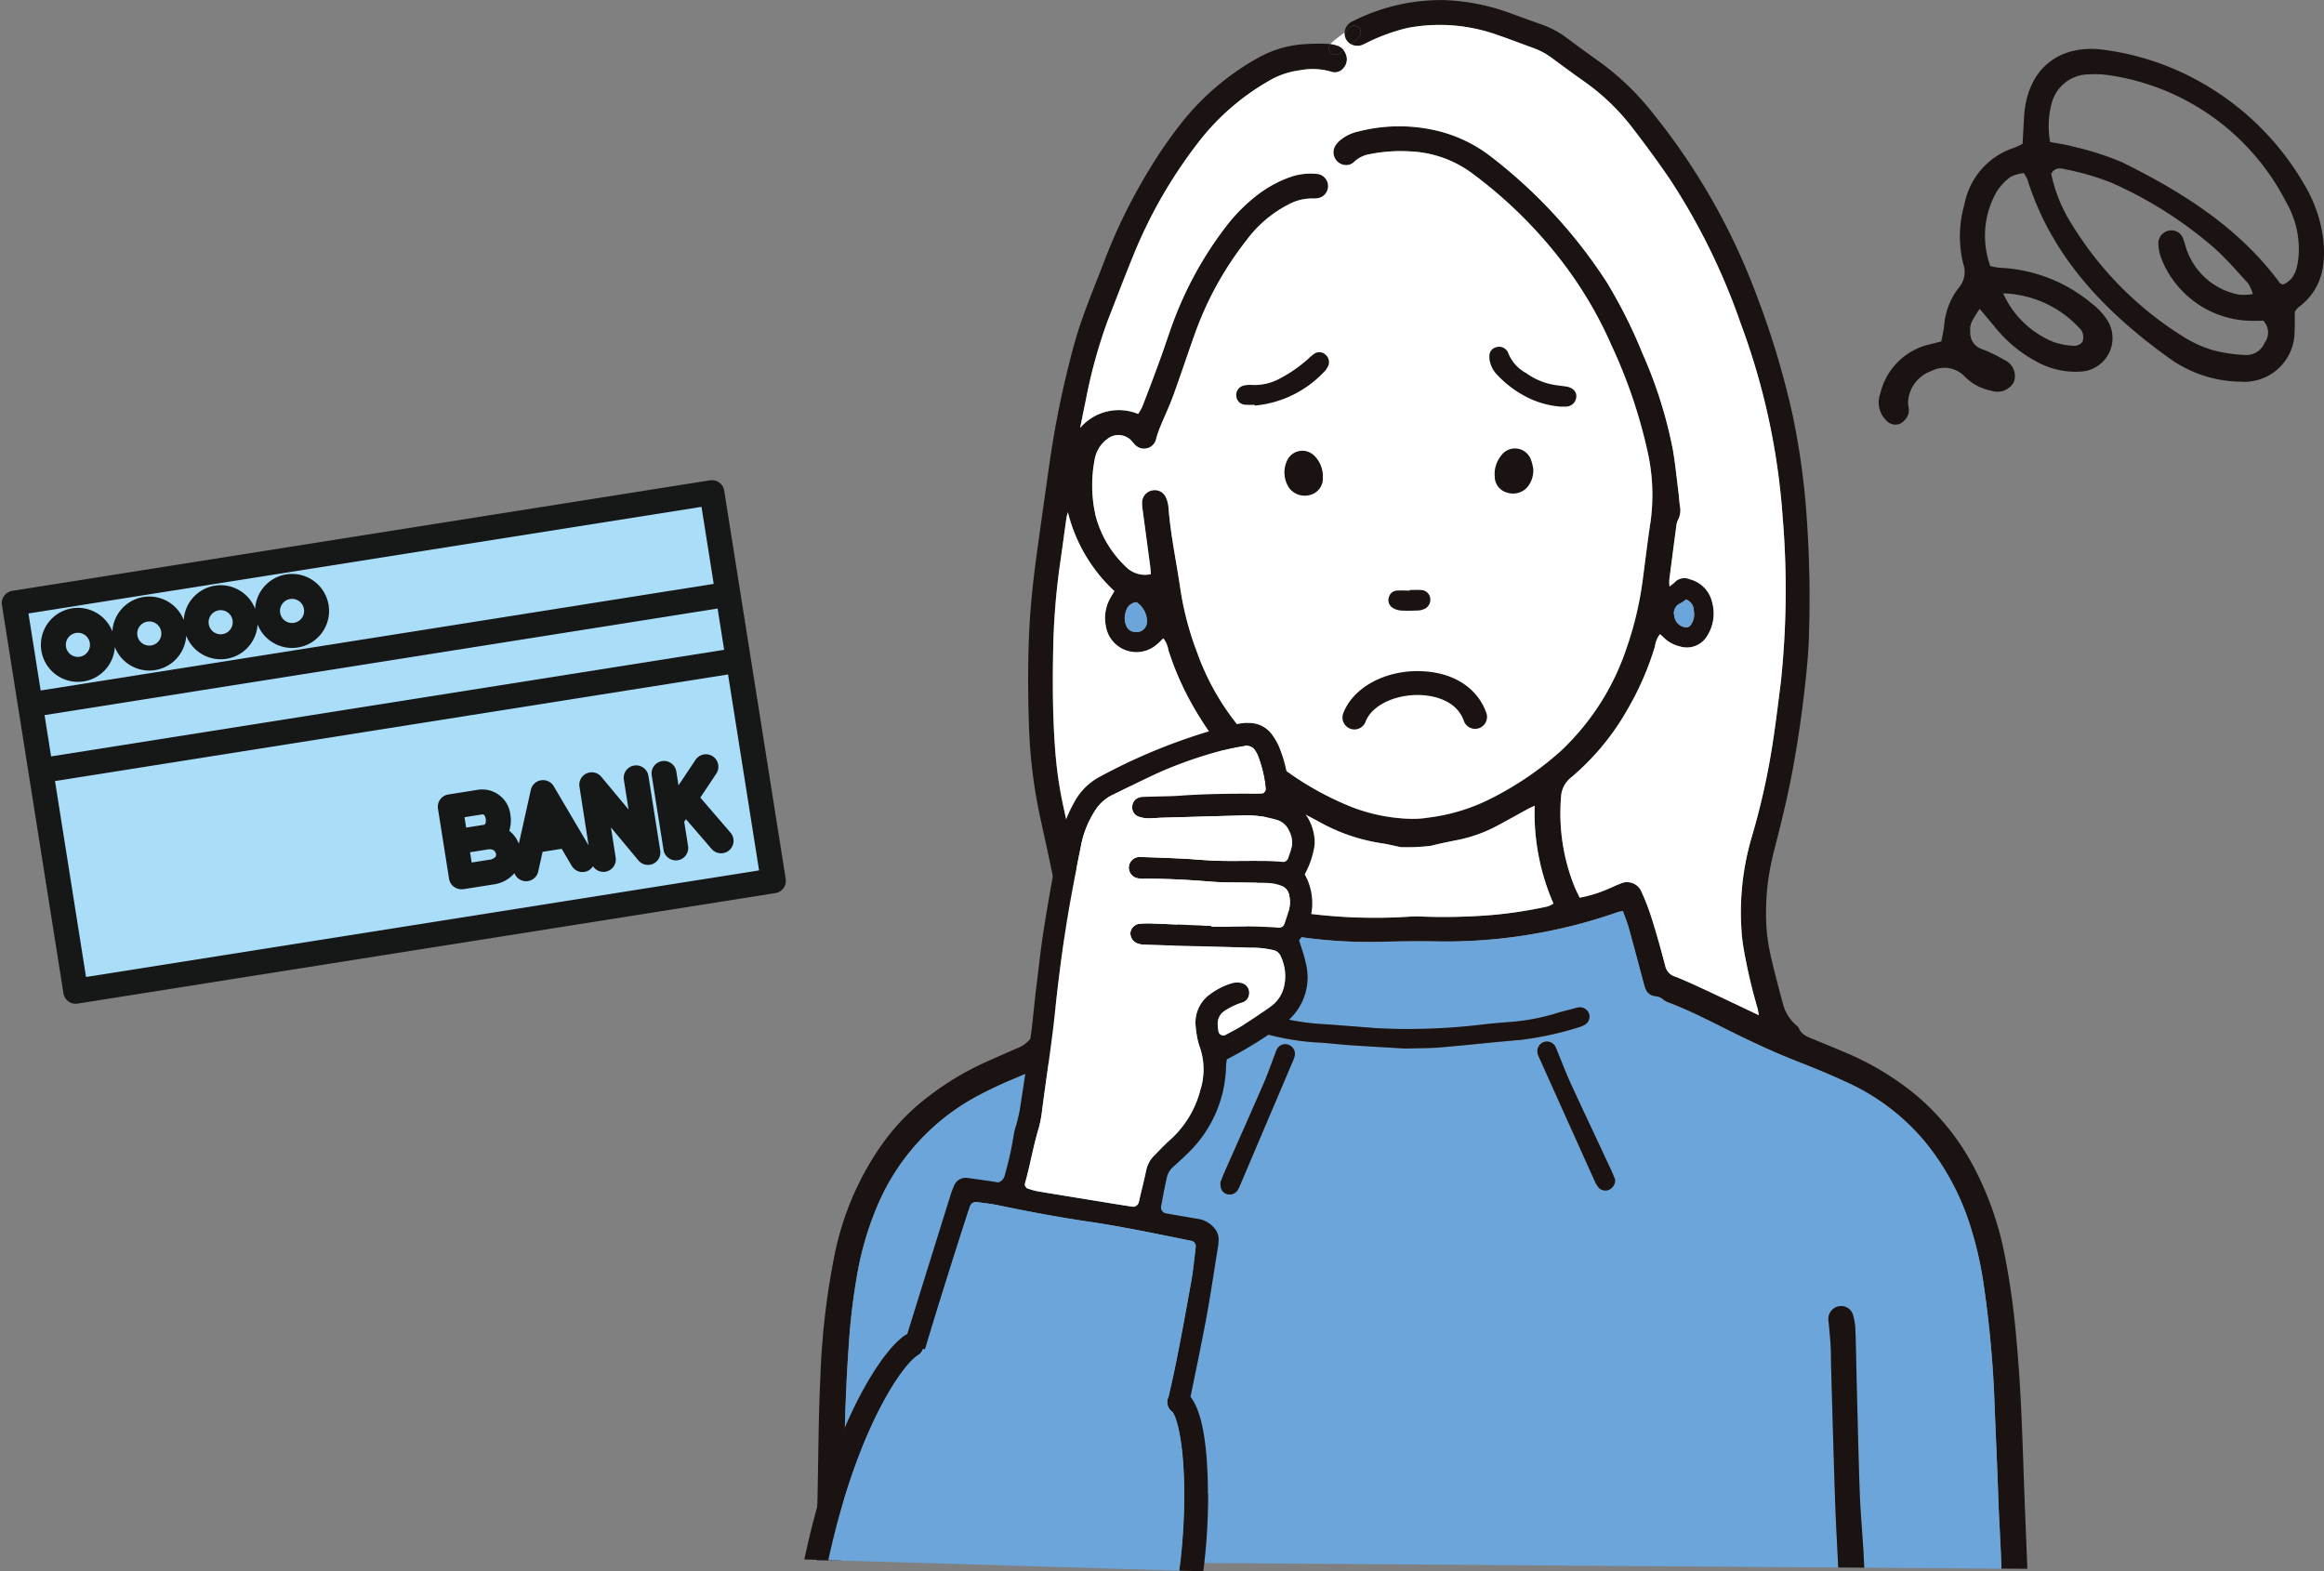 <svg xmlns="http://www.w3.org/2000/svg" xmlns:xlink="http://www.w3.org/1999/xlink" width="168.203" height="113.731" viewBox="0 0 168.203 113.731"><rect x="0" y="0" width="168.203" height="113.731" fill="#808080" stroke="none"/><defs><clipPath id="a"><rect width="110" height="113.731" fill="none"/></clipPath><clipPath id="b"><rect width="52.93" height="30.25" fill="none"/></clipPath></defs><g transform="translate(-590.797 -1533.626)"><g transform="translate(649 1533.626)"><g clip-path="url(#a)"><path d="M91.834,108.91c-.155-3.993-.232-7.99-.607-11.969a55.833,55.833,0,0,0-.8-5.855A23.15,23.15,0,0,0,88.4,84.971a17.474,17.474,0,0,0-4.355-5.64,20.313,20.313,0,0,0-4.808-2.983q-1.34-.578-2.691-1.124c-.443-.178-.884-.334-1.081-.83-.034-.09-.138-.155-.215-.226a3.061,3.061,0,0,1-.926-1.53C74,71.42,73.669,70.2,73.4,68.974a12.767,12.767,0,0,1-.28-2.186,17.521,17.521,0,0,1,.535-5.08c.347-1.374.7-2.749,1-4.135.546-2.49.93-5.011,1.225-7.543.163-1.409.309-2.826.339-4.242a83.3,83.3,0,0,0-.276-9.69,54.616,54.616,0,0,0-.9-6,61.618,61.618,0,0,0-2.6-8.672A47.1,47.1,0,0,0,65.012,8.316a19.531,19.531,0,0,0-4.074-3.928c-.774-.543-1.533-1.108-2.294-1.672a6.964,6.964,0,0,0-1.878-.978c-.769-.27-1.534-.55-2.3-.832a15.344,15.344,0,0,0-4.7-.9,14.168,14.168,0,0,0-6.54,1.514,1.352,1.352,0,0,0-.142.069.979.979,0,0,0-.481.757c.053-.042.107-.084.166-.134.029-.023.058-.048.086-.073a.441.441,0,0,1,.429-.28.5.5,0,0,1,.433.744,1.281,1.281,0,0,1-.349.349c-.1.081-.207.161-.313.242a.98.98,0,0,0,.784.075,3.921,3.921,0,0,0,.427-.2A13.761,13.761,0,0,1,47.15,2.028a12.448,12.448,0,0,1,6.6.535c.845.29,1.677.613,2.517.918a5.144,5.144,0,0,1,1.315.7c.782.579,1.562,1.158,2.359,1.716A16.13,16.13,0,0,1,63.5,9.34c.91,1.189,1.8,2.394,2.644,3.633a47.091,47.091,0,0,1,5.129,10.444A49.991,49.991,0,0,1,74.292,37.23a63.335,63.335,0,0,1-.123,12.205c-.173,1.355-.337,2.711-.539,4.062a51.727,51.727,0,0,1-1.578,7.15,19.265,19.265,0,0,0-.711,6.865c.021.314.063.627.109.939a38.522,38.522,0,0,0,1.041,4.528c.036.142.054.289.094.5-1.376-.652-2.678-1.272-3.983-1.882-.69-.32-1.38-.642-2.09-.918a1.013,1.013,0,0,1-.7-.757c-.29-1.117-.6-2.231-.945-3.336a16.648,16.648,0,0,0-.752-1.986,1.131,1.131,0,0,0-1.568-.634c-.272.094-.529.23-.8.341a9.458,9.458,0,0,1-2.128.665c-.128-.272-.262-.525-.372-.788a14.3,14.3,0,0,1-.979-6.491A1.908,1.908,0,0,1,59,56.276a18.028,18.028,0,0,0,4.1-4.953,21.186,21.186,0,0,0,1.972-4.543,1.78,1.78,0,0,1,.366-.88c.129.119.242.222.355.33a2.465,2.465,0,0,0,1.037.546A1.716,1.716,0,0,0,68.869,46a3.029,3.029,0,0,0,.337-2.421,2.221,2.221,0,0,0-1.627-1.653.961.961,0,0,0-1.089.232c-.082.084-.186.15-.364.293a3.131,3.131,0,0,1-.017-.47q.247-1.955.508-3.907a1.327,1.327,0,0,1,.128-.449,1.5,1.5,0,0,0,.134-.993c-.05-.337-.065-.681-.109-1.02-.129-1.016-.226-2.038-.4-3.046a32.149,32.149,0,0,0-2.2-6.976,35.437,35.437,0,0,0-2.617-5.206,36.419,36.419,0,0,0-8.421-9.1,10.2,10.2,0,0,0-3.893-1.833,11.847,11.847,0,0,0-5.623.065,3.091,3.091,0,0,0-1.213.546,1.911,1.911,0,0,0-.437.443.926.926,0,0,0,.5,1.409.833.833,0,0,0,.87-.23,2.127,2.127,0,0,1,1.12-.527,11.143,11.143,0,0,1,2.822-.2,8.1,8.1,0,0,1,4.61,1.626,32.671,32.671,0,0,1,6.205,6.029,29.286,29.286,0,0,1,3.839,6.4A37.171,37.171,0,0,1,64.5,32.533a14.387,14.387,0,0,1,.261,5.164c-.207,1.35-.37,2.707-.548,4.062A24.889,24.889,0,0,1,63,46.966a18.046,18.046,0,0,1-4.769,7.419,23.272,23.272,0,0,1-4.934,3.368,13.68,13.68,0,0,1-4.562,1.42,7.277,7.277,0,0,1-1.256.1,12.823,12.823,0,0,1-4.311-.839A22.123,22.123,0,0,1,37.1,54.8a18.041,18.041,0,0,1-5.18-7.6,22.117,22.117,0,0,1-1.214-4.643c-.284-1.949-.705-3.878-.851-5.849a2.106,2.106,0,0,0-.207-.751.884.884,0,0,0-1-.449.9.9,0,0,0-.7.847,2.579,2.579,0,0,0,.029.472q.282,2.111.564,4.217c.023.174.025.351.036.521a1.958,1.958,0,0,1-1.839-.573A7.76,7.76,0,0,1,24.58,37.3a9.94,9.94,0,0,1-.067-4,2.349,2.349,0,0,1,.916-1.516,1.286,1.286,0,0,1,1.777.146c.073.075.13.165.207.238a.9.9,0,0,0,1.57-.454,7.783,7.783,0,0,1,.251-.74c.32-.776.682-1.539.97-2.327.54-1.48,1.031-2.979,1.562-4.461a23.954,23.954,0,0,1,3.753-6.8A8.737,8.737,0,0,1,38.56,14.8a3.559,3.559,0,0,1,1.741-.429,1.818,1.818,0,0,0,.393-.025.887.887,0,0,0-.13-1.758,4.454,4.454,0,0,0-1.94.249,8.7,8.7,0,0,0-2.154,1.135,12.217,12.217,0,0,0-2.462,2.431A26.482,26.482,0,0,0,30.125,23.5c-.313.865-.594,1.741-.911,2.6-.4,1.11-.824,2.216-1.248,3.318a4.061,4.061,0,0,1-.307.541,3.681,3.681,0,0,0-4.2,1.012c.136-.665.267-1.33.408-1.994a36.677,36.677,0,0,1,1.587-5.768c.669-1.712,1.319-3.433,2.024-5.132A34.576,34.576,0,0,1,31.946,10.4a17.29,17.29,0,0,1,5.113-4.507,5.837,5.837,0,0,1,2.291-.8,4.82,4.82,0,0,1,2.258.088.794.794,0,0,0,.926-.268.944.944,0,0,0,.14-1.033,1.149,1.149,0,0,0-.154-.267c-.082.069-.163.142-.24.217a.481.481,0,0,1-.715-.638,1.614,1.614,0,0,0-.192-.017A14.044,14.044,0,0,0,39.8,3.19a7.92,7.92,0,0,0-3.316.918,18.529,18.529,0,0,0-5.642,4.731,33.454,33.454,0,0,0-2.62,3.84,39.373,39.373,0,0,0-2.933,6.015c-.78,2.063-1.668,4.091-2.256,6.221a70.432,70.432,0,0,0-1.835,8.948c-.3,2.109-.6,4.215-.887,6.324-.268,1.953-.473,3.913-.552,5.885-.086,2.155-.073,4.31,0,6.466a36.876,36.876,0,0,0,.884,6.947C21.2,62,21.723,64.517,22.22,67.044a10.633,10.633,0,0,1-.284,5.068,5.294,5.294,0,0,1-1.369,2.36c-.263.259-.533.512-.773.79a2.316,2.316,0,0,1-.9.613c-.75.318-1.492.656-2.235.983A20.657,20.657,0,0,0,12.6,79.272,15.97,15.97,0,0,0,9,83a21.1,21.1,0,0,0-3.27,7.628,54.4,54.4,0,0,0-1.066,8.994c-.14,2.912-.146,5.833-.209,8.749-.021,1.026-.044,2.051-.063,3.075q-.013.74-.025,1.478l1.879.013c0-.236,0-.472.007-.707.023-1.392.08-2.785.1-4.177.037-3.47.094-6.939.341-10.4a46.843,46.843,0,0,1,.613-5.323,22.715,22.715,0,0,1,1.417-4.911A16.115,16.115,0,0,1,15.892,79.4a29.78,29.78,0,0,1,2.774-1.317c2.641-1.114,5.227-2.337,7.754-3.692.669-.358,1.363-.669,2.041-1.012a5.882,5.882,0,0,0,1.532-.786.416.416,0,0,1,.221-.069c.636-.052.9-.466,1.01-1.031.021-.1.044-.207.069-.309.314-1.275.621-2.553.949-3.824a3.16,3.16,0,0,1,.421-1.091.875.875,0,0,1,.248.025,21.392,21.392,0,0,0,2.875.822,35.592,35.592,0,0,0,9.452,1.05q1.97-.058,3.943-.033a37.043,37.043,0,0,0,6.675-.47,37.431,37.431,0,0,0,6.485-1.637,3.126,3.126,0,0,1,.4-.09c.151.429.311.817.424,1.217.323,1.164.63,2.333.945,3.5.075.278.138.562.234.832a.832.832,0,0,0,.738.625,1.033,1.033,0,0,1,.623.278,1.457,1.457,0,0,0,.424.205c1.422.55,2.778,1.24,4.141,1.921,1.693.845,3.4,1.649,5.168,2.337,1.125.439,2.244.9,3.341,1.407a15.939,15.939,0,0,1,5.864,4.424A18.31,18.31,0,0,1,87.8,88.464a26.456,26.456,0,0,1,1.033,4.367,78.836,78.836,0,0,1,.809,8.789c.082,2.179.19,4.359.261,6.539.058,1.792.186,3.582.236,5.374l1.881.013q-.093-2.318-.187-4.636M66.9,43.665a2.585,2.585,0,0,0,.416-.28.874.874,0,0,1,.564.838,1.3,1.3,0,0,1-.245,1.041.4.4,0,0,1-.428.128.92.92,0,0,1-.745-.817.76.76,0,0,1,.439-.91m-40.122.569a.853.853,0,0,1,.772-.648,1.683,1.683,0,0,1,.748,1.332.755.755,0,0,1-.9.817.665.665,0,0,1-.564-.364,1.415,1.415,0,0,1-.058-1.137m9,20.833c-.019.044-.069.076-.144.157a9.6,9.6,0,0,1-2.062-.615c-.269-.106-.529-.232-.8-.322a1.127,1.127,0,0,0-1.56.646,15.756,15.756,0,0,0-.707,2c-.334,1.16-.633,2.329-.922,3.5A.741.741,0,0,1,29.1,71c-1.789.7-3.458,1.639-5.164,2.506-.161.082-.328.153-.577.267a2.71,2.71,0,0,1,.078-.431,12.509,12.509,0,0,0,.738-5.421,17.2,17.2,0,0,0-.389-2.407c-.508-2.415-1.035-4.825-1.564-7.235a29.611,29.611,0,0,1-.586-4.208c-.184-2.521-.175-5.042-.119-7.562a50.538,50.538,0,0,1,.525-5.962c.144-1.012.278-2.028.422-3.042a4.118,4.118,0,0,1,.106-.425,11.583,11.583,0,0,0,3.366,5.707c-.094.161-.2.335-.3.51a2.92,2.92,0,0,0-.324,1.984,2.24,2.24,0,0,0,3.7,1.363c.161-.13.3-.286.464-.439a1.846,1.846,0,0,1,.374.87,21.328,21.328,0,0,0,2.3,4.907,17.44,17.44,0,0,0,3.937,4.474,2,2,0,0,1,.819,1.455,13.937,13.937,0,0,1-1.123,7.154m21.514.539a31.338,31.338,0,0,1-4.045.621,42.6,42.6,0,0,1-5.352.1c-.157,0-.314,0-.472.01a38.508,38.508,0,0,1-8.87-.418,3.509,3.509,0,0,1-.933-.251,16.509,16.509,0,0,0,.995-3.493,21.473,21.473,0,0,0,.216-3.68c.249.117.387.176.52.245.535.282,1.072.558,1.6.849a13.222,13.222,0,0,0,4.386,1.455c.414.065.822.167,1.233.253a.216.216,0,0,0,.076.018,14.334,14.334,0,0,0,2.18-.092c.661-.165,1.33-.3,2-.435A10.4,10.4,0,0,0,53.773,59.7c.694-.372,1.38-.759,2.072-1.137.13-.071.268-.128.514-.245A16.345,16.345,0,0,0,57.718,65.4a2,2,0,0,1-.42.211" transform="translate(-3.489 0)" fill="#1a1311"/><path d="M115.687,218.152a.755.755,0,0,0,.9-.817,1.683,1.683,0,0,0-.748-1.332.853.853,0,0,0-.772.648,1.416,1.416,0,0,0,.058,1.137.666.666,0,0,0,.564.364" transform="translate(-91.774 -172.417)" fill="#6ca5d9"/><path d="M312.786,217.013a.4.4,0,0,0,.428-.128,1.3,1.3,0,0,0,.246-1.041.873.873,0,0,0-.563-.838,2.59,2.59,0,0,1-.417.28.76.76,0,0,0-.438.911.92.92,0,0,0,.745.817" transform="translate(-249.067 -171.621)" fill="#6ca5d9"/><path d="M23.782,369.35c.029-.788.048-1.578.065-2.145,0-3.136,0-6.054,0-8.969a10.082,10.082,0,0,1,.044-1.1,1.976,1.976,0,0,1,.2-.673.89.89,0,0,1,.932-.449.911.911,0,0,1,.759.8,2.753,2.753,0,0,1-.013.469c-.035.47-.1.939-.1,1.409-.019,3.18-.007,6.361-.042,9.539-.019,1.873-.1,3.746-.153,5.62l60.292.429q0-.077-.007-.154c-.073-1.549-.167-3.1-.218-4.645-.108-3.2-.194-6.406-.288-9.612-.015-.525,0-1.05-.032-1.576-.029-.55-.089-1.1-.134-1.647-.007-.078-.027-.155-.029-.234a.936.936,0,0,1,.759-1.039.893.893,0,0,1,1.026.659,4.382,4.382,0,0,1,.166,1.083c.048,1.443.069,2.889.108,4.334.063,2.467.119,4.936.205,7.405.042,1.208.147,2.412.226,3.617.018.289.042.577.056.867.016.318.03.636.045.954l9.928.071c-.05-1.792-.178-3.583-.236-5.374-.071-2.18-.179-4.359-.261-6.539a78.829,78.829,0,0,0-.809-8.789,26.441,26.441,0,0,0-1.033-4.367,18.311,18.311,0,0,0-3.156-5.782,15.944,15.944,0,0,0-5.864-4.424c-1.1-.508-2.216-.968-3.341-1.407-1.766-.688-3.476-1.491-5.168-2.337-1.363-.681-2.718-1.371-4.141-1.921a1.457,1.457,0,0,1-.424-.205,1.037,1.037,0,0,0-.623-.278.832.832,0,0,1-.738-.625c-.1-.27-.159-.554-.234-.832-.314-1.167-.621-2.337-.945-3.5-.114-.4-.273-.788-.424-1.217a3.149,3.149,0,0,0-.4.09,37.45,37.45,0,0,1-6.485,1.637,37.029,37.029,0,0,1-6.675.47q-1.972-.026-3.943.033a35.607,35.607,0,0,1-9.452-1.051,21.378,21.378,0,0,1-2.875-.823.891.891,0,0,0-.248-.025,3.163,3.163,0,0,0-.421,1.091c-.328,1.271-.635,2.55-.949,3.824-.025.1-.048.205-.069.309-.111.565-.374.979-1.01,1.031a.413.413,0,0,0-.22.069,5.893,5.893,0,0,1-1.532.786c-.679.343-1.373.654-2.041,1.012-2.527,1.355-5.113,2.578-7.754,3.692a29.787,29.787,0,0,0-2.774,1.317,16.114,16.114,0,0,0-7.168,8.017,22.7,22.7,0,0,0-1.417,4.911,46.852,46.852,0,0,0-.613,5.324c-.247,3.462-.3,6.932-.341,10.4-.015,1.392-.073,2.785-.1,4.177,0,.236,0,.472-.007.707l9.935.071q.084-2.242.165-4.484M69.613,346.2a.752.752,0,0,1-.4.727.668.668,0,0,1-.793-.142,2.006,2.006,0,0,1-.282-.47q-1.976-4.382-3.941-8.766a3.451,3.451,0,0,1-.182-.435.713.713,0,0,1,.4-.847.7.7,0,0,1,.88.312,2.948,2.948,0,0,1,.15.364c.322.776.617,1.564.968,2.325.955,2.076,1.932,4.14,2.9,6.213.121.259.222.529.3.719m-26.967-11.7a.6.6,0,0,1,.554-.481,2.419,2.419,0,0,1,.621.069c.458.109.916.232,1.371.358a16.491,16.491,0,0,0,3.339.516c1.125.076,2.251.17,3.376.257.209.017.42.036.629.044a45.03,45.03,0,0,0,7.154-.236c.7-.088,1.411-.15,2.116-.207a15.31,15.31,0,0,0,3.4-.6c.475-.151.963-.267,1.443-.395a2.237,2.237,0,0,1,.382-.085.715.715,0,0,1,.686.437.674.674,0,0,1-.289.82,1.762,1.762,0,0,1-.432.184,23.55,23.55,0,0,1-4.223.918c-1.936.159-3.867.377-5.8.542-.732.063-1.47.052-2.527.084-1.121-.067-2.563-.145-4-.241-.864-.058-1.725-.173-2.59-.209a18.3,18.3,0,0,1-3.41-.573c-.359-.085-.715-.173-1.068-.278a1.783,1.783,0,0,1-.495-.226.624.624,0,0,1-.237-.7m-1.591,11.9c.056-.142.142-.389.248-.627.953-2.162,1.919-4.321,2.86-6.487.305-.7.554-1.418.826-2.13a2.968,2.968,0,0,1,.142-.364.683.683,0,0,1,.872-.326.7.7,0,0,1,.412.842,4.132,4.132,0,0,1-.2.512q-1.647,3.879-3.3,7.758c-.134.315-.263.631-.4.943a2.911,2.911,0,0,1-.2.425.69.69,0,0,1-.817.312c-.3-.1-.483-.393-.443-.859" transform="translate(-10.921 -260.827)" fill="#6ca5d9"/><path d="M369.925,486.432c-.013-.29-.038-.577-.056-.867-.078-1.206-.184-2.409-.226-3.617-.086-2.469-.142-4.938-.205-7.405-.038-1.445-.059-2.891-.107-4.334a4.4,4.4,0,0,0-.167-1.083.893.893,0,0,0-1.026-.659.936.936,0,0,0-.759,1.039c0,.078.021.155.029.234.046.548.105,1.1.134,1.647.028.526.017,1.051.032,1.576.094,3.205.18,6.408.288,9.612.052,1.549.145,3.1.218,4.645q0,.077.007.155l1.882.013c-.015-.318-.029-.636-.045-.954" transform="translate(-293.246 -373.924)" fill="#1a1311"/><path d="M149.819,44.359a63.345,63.345,0,0,1-.122,12.205c-.173,1.355-.337,2.711-.539,4.062a51.727,51.727,0,0,1-1.578,7.15,19.27,19.27,0,0,0-.711,6.865c.021.314.063.627.109.939a38.546,38.546,0,0,0,1.041,4.528c.036.142.054.289.094.5-1.376-.652-2.678-1.273-3.983-1.882-.69-.32-1.38-.642-2.09-.918a1.013,1.013,0,0,1-.7-.757c-.29-1.117-.6-2.231-.945-3.335a16.647,16.647,0,0,0-.752-1.986,1.131,1.131,0,0,0-1.568-.634c-.272.094-.529.23-.8.341a9.465,9.465,0,0,1-2.128.665c-.129-.272-.263-.525-.372-.788a14.3,14.3,0,0,1-.979-6.491,1.908,1.908,0,0,1,.724-1.42,18.028,18.028,0,0,0,4.1-4.953,21.187,21.187,0,0,0,1.973-4.543,1.779,1.779,0,0,1,.366-.88c.129.119.242.222.355.33a2.465,2.465,0,0,0,1.037.546,1.716,1.716,0,0,0,2.038-.778,3.03,3.03,0,0,0,.337-2.421,2.222,2.222,0,0,0-1.627-1.652.961.961,0,0,0-1.089.232c-.082.084-.186.15-.364.293a3.136,3.136,0,0,1-.017-.47q.247-1.955.508-3.907a1.327,1.327,0,0,1,.128-.449,1.5,1.5,0,0,0,.134-.993c-.05-.337-.065-.681-.109-1.02-.128-1.016-.226-2.038-.4-3.046a32.15,32.15,0,0,0-2.2-6.976,35.438,35.438,0,0,0-2.617-5.206,36.414,36.414,0,0,0-8.421-9.1,10.2,10.2,0,0,0-3.893-1.833,11.846,11.846,0,0,0-5.623.065,3.091,3.091,0,0,0-1.214.546,1.913,1.913,0,0,0-.437.443.926.926,0,0,0,.5,1.409.833.833,0,0,0,.87-.23,2.129,2.129,0,0,1,1.12-.527,11.153,11.153,0,0,1,2.822-.2,8.1,8.1,0,0,1,4.61,1.626,32.661,32.661,0,0,1,6.205,6.029,29.278,29.278,0,0,1,3.839,6.4,37.178,37.178,0,0,1,2.571,7.516,14.388,14.388,0,0,1,.26,5.164c-.207,1.35-.37,2.707-.548,4.062a24.9,24.9,0,0,1-1.216,5.206,18.046,18.046,0,0,1-4.769,7.419,23.27,23.27,0,0,1-4.934,3.368,13.683,13.683,0,0,1-4.562,1.42,7.279,7.279,0,0,1-1.256.1,12.818,12.818,0,0,1-4.311-.84,22.118,22.118,0,0,1-6.061-3.631,18.043,18.043,0,0,1-5.18-7.6,22.1,22.1,0,0,1-1.213-4.643c-.284-1.949-.705-3.878-.851-5.849a2.109,2.109,0,0,0-.207-.751.885.885,0,0,0-1-.449.9.9,0,0,0-.7.847,2.577,2.577,0,0,0,.028.472q.282,2.111.564,4.217c.023.174.025.351.036.521a1.958,1.958,0,0,1-1.839-.573,7.76,7.76,0,0,1-2.164-3.694,9.94,9.94,0,0,1-.067-4,2.349,2.349,0,0,1,.916-1.516,1.286,1.286,0,0,1,1.777.146c.073.075.13.165.207.238a.9.9,0,0,0,1.57-.454,7.78,7.78,0,0,1,.251-.74c.32-.776.682-1.539.97-2.327.541-1.48,1.031-2.979,1.562-4.461a23.955,23.955,0,0,1,3.754-6.805,8.735,8.735,0,0,1,3.04-2.578,3.56,3.56,0,0,1,1.741-.429,1.817,1.817,0,0,0,.393-.025.887.887,0,0,0-.13-1.758,4.455,4.455,0,0,0-1.94.249A8.7,8.7,0,0,0,112,21.106a12.206,12.206,0,0,0-2.462,2.431,26.488,26.488,0,0,0-3.882,7.095c-.313.865-.594,1.741-.911,2.6-.4,1.11-.824,2.216-1.248,3.318a4.064,4.064,0,0,1-.307.541,3.681,3.681,0,0,0-4.2,1.012c.136-.665.266-1.33.408-1.994a36.678,36.678,0,0,1,1.587-5.768c.669-1.712,1.319-3.433,2.024-5.132a34.575,34.575,0,0,1,4.463-7.681,17.287,17.287,0,0,1,5.113-4.507,5.835,5.835,0,0,1,2.291-.8,4.82,4.82,0,0,1,2.258.088.794.794,0,0,0,.926-.268.944.944,0,0,0,.14-1.033,1.137,1.137,0,0,0-.154-.267c.173-.146.353-.284.535-.418a.98.98,0,0,0,.784.075,3.9,3.9,0,0,0,.427-.2,13.761,13.761,0,0,1,2.883-1.045,12.448,12.448,0,0,1,6.6.535c.845.29,1.677.613,2.517.918a5.14,5.14,0,0,1,1.315.7c.782.579,1.562,1.158,2.359,1.716a16.119,16.119,0,0,1,3.56,3.439c.911,1.189,1.8,2.394,2.644,3.633A47.1,47.1,0,0,1,146.8,30.546a49.984,49.984,0,0,1,3.021,13.814" transform="translate(-79.016 -7.13)" fill="#fff"/><path d="M268.318,382.837c.121.259.222.529.3.719a.753.753,0,0,1-.4.727.668.668,0,0,1-.793-.142,2.019,2.019,0,0,1-.282-.469q-1.975-4.382-3.942-8.766a3.449,3.449,0,0,1-.182-.435.713.713,0,0,1,.4-.847.7.7,0,0,1,.88.312,2.979,2.979,0,0,1,.15.364c.322.776.617,1.564.968,2.325.955,2.076,1.932,4.14,2.9,6.213" transform="translate(-209.927 -298.188)" fill="#1a1311"/><path d="M182.2,361.738a.674.674,0,0,1-.289.82,1.749,1.749,0,0,1-.432.184,23.51,23.51,0,0,1-4.223.918c-1.936.159-3.867.378-5.8.542-.732.063-1.47.052-2.527.084-1.121-.067-2.563-.146-4-.242-.864-.058-1.725-.173-2.59-.209a18.291,18.291,0,0,1-3.41-.573c-.359-.084-.715-.173-1.068-.278a1.785,1.785,0,0,1-.495-.226.625.625,0,0,1-.238-.7.6.6,0,0,1,.554-.481,2.433,2.433,0,0,1,.622.069c.458.109.916.232,1.37.358a16.515,16.515,0,0,0,3.339.516c1.125.077,2.251.17,3.376.257.209.017.42.036.629.044a45.034,45.034,0,0,0,7.154-.236c.7-.088,1.411-.15,2.116-.207a15.315,15.315,0,0,0,3.4-.6c.475-.151.962-.266,1.443-.395a2.259,2.259,0,0,1,.382-.085.715.715,0,0,1,.686.437" transform="translate(-125.403 -288.395)" fill="#1a1311"/><path d="M189.269,296.08a2.008,2.008,0,0,1-.42.211,31.342,31.342,0,0,1-4.045.621,42.649,42.649,0,0,1-5.352.1c-.157,0-.314,0-.472.01a38.494,38.494,0,0,1-8.87-.418,3.507,3.507,0,0,1-.933-.252,16.505,16.505,0,0,0,.995-3.493,21.455,21.455,0,0,0,.216-3.68c.25.117.387.176.52.245.535.282,1.072.558,1.6.849a13.221,13.221,0,0,0,4.386,1.455c.414.065.822.167,1.233.253a.214.214,0,0,0,.077.017,14.359,14.359,0,0,0,2.18-.092c.661-.165,1.33-.305,2-.435a10.393,10.393,0,0,0,2.942-1.087c.694-.372,1.38-.759,2.072-1.137.13-.071.268-.128.514-.245a16.344,16.344,0,0,0,1.359,7.079" transform="translate(-135.04 -230.685)" fill="#fff"/><path d="M194.5,9.225a.5.5,0,0,1,.433.744,1.284,1.284,0,0,1-.349.349c-.1.081-.207.161-.313.242a.879.879,0,0,1-.36-.378.9.9,0,0,1-.094-.47c.053-.042.107-.084.167-.134.029-.023.058-.048.086-.073a.441.441,0,0,1,.429-.28" transform="translate(-154.708 -7.361)" fill="#1a1311"/><path d="M189.836,12.118a.879.879,0,0,0,.36.378c-.182.134-.362.272-.535.418a.843.843,0,0,0-.384-.282,2.745,2.745,0,0,0-.569-.14.307.307,0,0,1,.035-.04,8.921,8.921,0,0,1,.811-.661c.069-.052.128-.1.188-.142a.9.9,0,0,0,.094.47" transform="translate(-150.63 -9.298)" fill="#fff"/><path d="M189.229,16.25c-.082.069-.163.142-.24.217a.481.481,0,0,1-.715-.638h0a2.728,2.728,0,0,1,.569.14.844.844,0,0,1,.383.282" transform="translate(-150.198 -12.634)" fill="#1a1311"/><path d="M154.256,374.577a.7.7,0,0,1,.412.841,4.14,4.14,0,0,1-.2.512q-1.647,3.879-3.3,7.758c-.134.314-.263.631-.4.943a2.881,2.881,0,0,1-.2.426.69.69,0,0,1-.817.312c-.3-.1-.483-.393-.443-.859.056-.142.142-.389.248-.627.953-2.162,1.919-4.321,2.86-6.487.305-.7.554-1.419.826-2.13a2.958,2.958,0,0,1,.142-.364.683.683,0,0,1,.872-.326" transform="translate(-119.175 -298.949)" fill="#1a1311"/><path d="M104.6,204.6a13.936,13.936,0,0,1-1.123,7.154c-.019.044-.069.077-.144.157a9.6,9.6,0,0,1-2.062-.615c-.269-.106-.529-.232-.8-.322a1.128,1.128,0,0,0-1.561.646,15.772,15.772,0,0,0-.707,2c-.333,1.16-.632,2.329-.922,3.5a.741.741,0,0,1-.483.565c-1.788.7-3.458,1.639-5.164,2.506-.161.082-.328.153-.577.267a2.717,2.717,0,0,1,.079-.431,12.51,12.51,0,0,0,.738-5.421,17.2,17.2,0,0,0-.389-2.408c-.508-2.415-1.035-4.825-1.564-7.235a29.64,29.64,0,0,1-.587-4.208c-.184-2.521-.175-5.042-.119-7.562a50.537,50.537,0,0,1,.525-5.962c.144-1.012.278-2.028.422-3.042a4.111,4.111,0,0,1,.106-.426,11.584,11.584,0,0,0,3.366,5.707c-.094.161-.2.336-.3.51a2.92,2.92,0,0,0-.324,1.984,2.24,2.24,0,0,0,3.7,1.363c.161-.13.3-.286.464-.439a1.847,1.847,0,0,1,.373.87,21.332,21.332,0,0,0,2.3,4.907,17.436,17.436,0,0,0,3.937,4.474,2,2,0,0,1,.819,1.455" transform="translate(-71.179 -146.688)" fill="#fff"/><path d="M64.925,483.876c.035-3.178.023-6.359.042-9.539,0-.47.069-.939.1-1.409a2.758,2.758,0,0,0,.013-.47.911.911,0,0,0-.759-.8.89.89,0,0,0-.932.449,1.976,1.976,0,0,0-.2.673,10.085,10.085,0,0,0-.044,1.1c0,2.915,0,5.833,0,8.969-.017.567-.036,1.357-.065,2.145q-.08,2.241-.165,4.484l1.854.013c.049-1.875.135-3.747.153-5.62" transform="translate(-50.222 -376.476)" fill="#1a1311"/><path d="M251.315,127.242c-.284-.046-.573-.069-.857-.121a4.8,4.8,0,0,1-2.017-.847,2.833,2.833,0,0,1-1.321-1.5.421.421,0,0,0-.082-.132.7.7,0,0,0-.775-.242.627.627,0,0,0-.483.56,1.528,1.528,0,0,0,.048.542,2.075,2.075,0,0,0,.552.939,7.713,7.713,0,0,0,1.794,1.4,6.554,6.554,0,0,0,2.7.853c.226,0,.305,0,.383,0a.757.757,0,0,0,.809-.7c.033-.383-.263-.679-.748-.755" transform="translate(-196.181 -99.267)" fill="#1a1311"/><path d="M248.151,161.369a2.1,2.1,0,0,0-.475,1.537,1.2,1.2,0,0,0,.9,1.154,1.376,1.376,0,0,0,1.492-.439,1.88,1.88,0,0,0,.391-1.313,3.255,3.255,0,0,0-.157-.613,1.227,1.227,0,0,0-2.155-.326" transform="translate(-197.694 -128.404)" fill="#1a1311"/><path d="M161.415,126.479a.664.664,0,0,0-.807-.013,4.577,4.577,0,0,0-.418.357,10.016,10.016,0,0,1-2,1.394,3.837,3.837,0,0,1-2.039.489,2.076,2.076,0,0,0-.625.046.7.7,0,0,0-.531.769.673.673,0,0,0,.621.612,5.781,5.781,0,0,0,.705.006c0,.019.006.04.009.059a7.877,7.877,0,0,0,4.95-2.371,1.506,1.506,0,0,0,.364-.5.694.694,0,0,0-.232-.843" transform="translate(-123.718 -100.843)" fill="#1a1311"/><path d="M172.481,162.335a2.011,2.011,0,0,0,.151,2.076,1.419,1.419,0,0,0,1.557.447,1.225,1.225,0,0,0,.853-1.246,2.077,2.077,0,0,0-.625-1.576,1.214,1.214,0,0,0-1.936.3" transform="translate(-137.502 -129.056)" fill="#1a1311"/><path d="M209.886,212.878a1.321,1.321,0,0,0,.579.2c.418.029.84.012,1.258,0A1.189,1.189,0,0,0,212.1,213a.73.73,0,0,0,.514-.79.686.686,0,0,0-.7-.615c-.26-.019-.523,0-.784,0v.041c-.314,0-.631-.019-.943,0a.635.635,0,0,0-.566.477.665.665,0,0,0,.261.765" transform="translate(-167.3 -168.891)" fill="#1a1311"/><path d="M198.766,240.716c-2.535-.055-4.8,1.179-5.523,2.99a.863.863,0,1,0,1.6.639c.454-1.139,2.09-1.94,3.886-1.9.6.012,2.622.183,3.217,1.872a.863.863,0,0,0,.814.576.852.852,0,0,0,.287-.05.862.862,0,0,0,.526-1.1c-.651-1.846-2.449-2.976-4.81-3.023" transform="translate(-154.2 -192.142)" fill="#1a1311"/><path d="M125.29,267.4a.748.748,0,0,1,.782.418,1.374,1.374,0,0,1,.132.234,8.834,8.834,0,0,1,.594,2.477.339.339,0,0,1-.322.345c-.182.006-.36.008-.541.008-1.8-.012-3.592.015-5.385.142-.717.052-1.438.048-2.157.071-.224.008-.448.011-.671.031l-.744-.8c.755-.372,1.511-.742,2.279-1.081a30.66,30.66,0,0,1,4.193-1.457c.6-.165,1.221-.286,1.838-.391" transform="translate(-93.375 -213.435)" fill="#fff"/><path d="M29.221,315.139c0-2.565-.236-5.755-1.261-7.028.378-1.817.751-3.634,1.1-5.46.343-1.807.6-3.632.9-5.45a3.346,3.346,0,0,0,.036-.537,1.168,1.168,0,0,0-.286-.736,1.917,1.917,0,0,0-1.259-.706c-.753-.127-1.505-.255-2.256-.389a.442.442,0,0,1-.368-.483c.134-.706.264-1.413.422-2.113a1.477,1.477,0,0,1,.483-.794c.368-.33.734-.663,1.085-1.012a9,9,0,0,0,2.718-6.259c.005-.171.04-.343.055-.483a31.072,31.072,0,0,0,4.052-2.515,4.176,4.176,0,0,0,1.648-4.524c-.109-.523-.3-1.029-.471-1.583a4.262,4.262,0,0,0,.408-4.773,6.216,6.216,0,0,0,.646-1.752,2.494,2.494,0,0,0,.031-1.072,3.484,3.484,0,0,0-1.237-2.177c-.176-.136-.351-.276-.537-.424-.017-.18-.048-.36-.048-.537a9.455,9.455,0,0,0-.617-3.023,4.345,4.345,0,0,0-.562-1.068,2.038,2.038,0,0,0-1.723-.9,3.007,3.007,0,0,0-.669.044c-.571.123-1.141.251-1.7.408a41.894,41.894,0,0,0-4.449,1.551,41.3,41.3,0,0,0-4.01,1.913,4.449,4.449,0,0,0-1.783,1.785,10.419,10.419,0,0,0-1.181,3.278c-.357,1.942-.719,3.886-1.028,5.837-.238,1.507-.4,3.029-.588,4.545-.131,1.069-.215,2.145-.361,3.213-.245,1.781-.518,3.556-.79,5.333-.063.4-.171.788-.267,1.181a4.447,4.447,0,0,0-.176.646,23.143,23.143,0,0,1-.631,2.893,1,1,0,0,1-.145.372.79.79,0,0,1-.3.238c-.071.033-.176-.008-.265-.021-.667-.1-1.332-.2-2-.285a.891.891,0,0,0-.982.546,6.283,6.283,0,0,0-.282.757q-1.562,5-3.115,10a.8.8,0,0,0-.107.052c-1.56.94-5.193,6.088-7.338,16.253l1.751.052c2.053-9.5,5.379-14.167,6.476-14.828a.864.864,0,0,0,.368-.46l.148.05c1-3.322,2.038-6.627,3.106-9.926.055-.171.111-.341.175-.508a.465.465,0,0,1,.435-.251c.533.075,1.072.131,1.6.24,2.155.452,4.317.855,6.495,1.177,2.49.368,4.948.888,7.413,1.386a.405.405,0,0,1,.362.475c-.1.8-.169,1.61-.311,2.406-.372,2.078-.746,4.154-1.169,6.223-.149.734-.316,1.464-.485,2.195a.859.859,0,0,0,.249,1.066c.289.247.887,2.045.887,6.035a42.78,42.78,0,0,1-.358,5.477l1.734.051a44.416,44.416,0,0,0,.349-5.6M24.759,291.7c-.138.659-.3,1.309-.458,1.965-.028.131-.059.263-.09.393a.435.435,0,0,1-.4.294c-.487-.071-.976-.148-1.463-.226-1.815-.3-3.631-.588-5.446-.891a5.667,5.667,0,0,1-.65-.178.337.337,0,0,1-.272-.391c.368-1.294.585-2.624.97-3.913a8.072,8.072,0,0,0,.263-1.32c.3-2.36.679-4.708.93-7.076.217-2.053.472-4.1.788-6.142.311-2,.7-3.976,1.1-5.958a7.093,7.093,0,0,1,.972-2.492,3.074,3.074,0,0,1,1.252-1.189c.454-.22.907-.445,1.359-.669.755-.372,1.511-.742,2.279-1.081a30.585,30.585,0,0,1,4.193-1.457c.6-.165,1.221-.286,1.838-.391a.748.748,0,0,1,.782.418,1.356,1.356,0,0,1,.132.234,8.826,8.826,0,0,1,.594,2.477.338.338,0,0,1-.322.345c-.182.006-.36.008-.541.008-1.8-.012-3.592.015-5.385.142-.717.052-1.438.048-2.156.071-.224.008-.449.011-.671.031a.7.7,0,0,0-.61.623.71.71,0,0,0,.412.771,2.332,2.332,0,0,0,.652.138c.358.012.717-.032,1.076-.042q2.964-.086,5.927-.167a7.67,7.67,0,0,1,2.394.314,1.381,1.381,0,0,1,.882.771,1.743,1.743,0,0,1,.163,1.306,6.881,6.881,0,0,1-.247.767.411.411,0,0,1-.308.209c-1.746-.157-3.5-.015-5.249-.105-.671-.035-1.342-.1-2.015-.134q-1.547-.075-3.1-.119a.775.775,0,0,0-.61.232.744.744,0,0,0-.2.738.766.766,0,0,0,.541.55,1.706,1.706,0,0,0,.531.06c1.62-.014,3.23.078,4.846.209.984.079,1.975.052,2.96.075.451.01.9,0,1.348.035a3.029,3.029,0,0,1,.78.182.9.9,0,0,1,.575.694,2.253,2.253,0,0,1-.021,1.068c-.086.347-.211.686-.324,1.025a.405.405,0,0,1-.424.255,32.9,32.9,0,0,0-3.636-.071c-.4,0-.807,0-1.214,0a.465.465,0,0,0,0-.054c-1.436-.061-2.871-.127-4.308-.182a8.518,8.518,0,0,0-.937.023.757.757,0,0,0-.627.621.785.785,0,0,0,.558.817,2.028,2.028,0,0,0,.395.077q3.836.109,7.678.211a7.262,7.262,0,0,1,1.737.182.75.75,0,0,1,.5.414,3.347,3.347,0,0,1,.276,2.1,2.443,2.443,0,0,1-.983,1.558c-.617.447-1.25.878-1.894,1.286-.452.289-.934.533-1.407.79a.359.359,0,0,1-.491-.291,4.854,4.854,0,0,1-.052-.535,1.084,1.084,0,0,1,.485-.914,5.1,5.1,0,0,1,1.334-.631.7.7,0,0,0,.456-.613.722.722,0,0,0-.564-.79,1.478,1.478,0,0,0-.8.055,5.115,5.115,0,0,0-1.43.738,2.519,2.519,0,0,0-1.087,2.2,8.069,8.069,0,0,0,.144,1.062,4.636,4.636,0,0,0,.186.646,4.926,4.926,0,0,1,.023,3.038,7.268,7.268,0,0,1-2.2,3.623c-.4.36-.769.755-1.148,1.139a2.046,2.046,0,0,0-.569,1.047" transform="translate(0 -207.011)" fill="#1a1311"/><path d="M87.749,288.665c1.62-.014,3.23.078,4.846.209.983.079,1.974.052,2.96.075.45.009.9,0,1.348.035a3.044,3.044,0,0,1,.78.182.9.9,0,0,1,.575.694,2.254,2.254,0,0,1-.021,1.068c-.086.347-.211.686-.324,1.026a.405.405,0,0,1-.424.255,32.864,32.864,0,0,0-3.637-.071c-.4,0-.807,0-1.214,0a.462.462,0,0,0,0-.054c-1.436-.061-2.871-.126-4.307-.182a8.557,8.557,0,0,0-.937.023.757.757,0,0,0-.627.621.785.785,0,0,0,.558.816,2.007,2.007,0,0,0,.395.077q3.836.109,7.678.211a7.268,7.268,0,0,1,1.737.182.75.75,0,0,1,.5.414,3.349,3.349,0,0,1,.276,2.1,2.443,2.443,0,0,1-.983,1.558c-.617.447-1.25.878-1.894,1.286-.452.289-.934.533-1.407.79a.358.358,0,0,1-.491-.291,4.95,4.95,0,0,1-.052-.535,1.084,1.084,0,0,1,.485-.915,5.1,5.1,0,0,1,1.334-.631.7.7,0,0,0,.456-.613.722.722,0,0,0-.564-.79,1.481,1.481,0,0,0-.8.056,5.122,5.122,0,0,0-1.43.738,2.519,2.519,0,0,0-1.087,2.2,7.988,7.988,0,0,0,.144,1.062,4.6,4.6,0,0,0,.186.646,4.928,4.928,0,0,1,.023,3.039,7.265,7.265,0,0,1-2.2,3.623c-.4.36-.769.755-1.148,1.139a2.05,2.05,0,0,0-.569,1.047c-.138.659-.3,1.309-.458,1.965-.029.13-.059.262-.09.393a.435.435,0,0,1-.4.294q-.731-.107-1.463-.226c-1.815-.3-3.631-.588-5.446-.891a5.674,5.674,0,0,1-.65-.178.337.337,0,0,1-.272-.391c.368-1.294.585-2.624.97-3.912a8.1,8.1,0,0,0,.263-1.321c.3-2.36.679-4.708.93-7.075.217-2.053.472-4.1.788-6.142.311-2,.7-3.976,1.1-5.958a7.093,7.093,0,0,1,.972-2.492,3.072,3.072,0,0,1,1.252-1.189c.454-.22.907-.445,1.359-.669l.744.8a.7.7,0,0,0-.61.623.709.709,0,0,0,.412.771,2.338,2.338,0,0,0,.652.138c.358.012.717-.033,1.076-.042q2.964-.086,5.927-.167a7.653,7.653,0,0,1,2.394.314,1.38,1.38,0,0,1,.882.771,1.741,1.741,0,0,1,.163,1.305,6.819,6.819,0,0,1-.247.767.409.409,0,0,1-.308.209c-1.746-.157-3.5-.015-5.249-.105-.671-.034-1.342-.1-2.015-.134q-1.547-.075-3.1-.119a.775.775,0,0,0-.61.232.744.744,0,0,0-.2.738.766.766,0,0,0,.541.55,1.716,1.716,0,0,0,.531.059" transform="translate(-63.156 -225.064)" fill="#fff"/><path d="M34.425,452.348c0-3.989-.6-5.788-.887-6.035a.859.859,0,0,1-.249-1.066c.169-.73.336-1.461.485-2.195.424-2.069.8-4.145,1.169-6.223.142-.8.215-1.6.311-2.405a.406.406,0,0,0-.362-.476c-2.465-.5-4.923-1.018-7.413-1.386-2.178-.322-4.34-.725-6.495-1.177-.525-.109-1.064-.165-1.6-.24a.464.464,0,0,0-.435.251c-.063.167-.119.338-.175.508-1.068,3.3-2.11,6.6-3.106,9.926-.05-.017-.1-.035-.147-.05a.865.865,0,0,1-.368.46c-1.1.661-4.423,5.326-6.476,14.827l25.387.756a42.783,42.783,0,0,0,.358-5.477" transform="translate(-6.929 -344.146)" fill="#6ca5d9"/><path d="M415.546,36.581c0,.481.011.982-.017,1.481a3.637,3.637,0,0,1-3.914,3.568A9.007,9.007,0,0,1,406.556,40c-4.71-3.366-8.6-7.381-10.368-13.017a3.023,3.023,0,0,0-.255-.447,2.8,2.8,0,0,0-.97.275,4.134,4.134,0,0,0-1.018,1.106,6.446,6.446,0,0,0-.439,5.339,3.877,3.877,0,0,0,.7.131A11.1,11.1,0,0,1,400.883,36a4.673,4.673,0,0,1,1.042,1.1,2.427,2.427,0,0,1-1.867,3.8,5.837,5.837,0,0,1-3.324-.79,9.665,9.665,0,0,1-2.906-2.449l-1.091-1.306c-.667,1.026-.712,1.131-.681,1.71a1.221,1.221,0,0,0,.787,1.185,10.868,10.868,0,0,1,1.721.828,1.262,1.262,0,0,1,.634,1.61,1.37,1.37,0,0,1-1.666.583,3.611,3.611,0,0,1-1.84-.978,2.044,2.044,0,0,0-2.47-.427,2.517,2.517,0,0,0-1.659,2.143c-.035.309.106.65.021.935a1.269,1.269,0,0,1-.553.7.882.882,0,0,1-1.058-.212,1.821,1.821,0,0,1-.433-1.925,4.768,4.768,0,0,1,3.592-3.58c.247-.057.491-.124.834-.211.066-.355.143-.707.194-1.063a5.1,5.1,0,0,1,1.047-2.8,1.747,1.747,0,0,0,.339-1.759,8.323,8.323,0,0,1,.09-4.3,5.335,5.335,0,0,1,3.6-4.095,5.919,5.919,0,0,0,.607-.285c.037-.652.07-1.338.114-2.024.223-3.4,2.55-5.3,5.972-4.752a19.351,19.351,0,0,1,7.041,2.449,19.94,19.94,0,0,1,7.316,7.364,10.049,10.049,0,0,1,1.323,3.92c.194,1.931-.138,3.647-1.822,4.894a1.464,1.464,0,0,0-.241.315m-.867-1.975c.88-.362,1.041-1.174,1.134-1.981a6.8,6.8,0,0,0-.9-4,17.183,17.183,0,0,0-12.719-9.161,6.917,6.917,0,0,0-1.537-.076,2.793,2.793,0,0,0-2.694,2.044,6.4,6.4,0,0,0-.127,2.85c.607.119,1.175.188,1.717.345a20.934,20.934,0,0,1,3.463,1.109c4.393,2.169,8.492,4.74,11.441,8.743.035.047.109.066.223.132m-2.17.673a3.142,3.142,0,0,0-.349-.777c-.815-.886-1.6-1.806-2.5-2.6a29.488,29.488,0,0,0-7.409-4.685,18.95,18.95,0,0,0-3.3-.96c-.332-.083-.76-.168-1.038.316a11.02,11.02,0,0,0,1.561,3.772,24.822,24.822,0,0,0,7.836,7.92,8.8,8.8,0,0,0,2.24,1.061,10.8,10.8,0,0,0,2.448.369,1.417,1.417,0,0,0,1.363-.889,1.22,1.22,0,0,0-.107-1.6,10.078,10.078,0,0,1-1.5-.023,7.1,7.1,0,0,1-5.891-4.533,3.27,3.27,0,0,1-.194-1.1.955.955,0,0,1,.86-.873.889.889,0,0,1,.915.552c.093.233.161.477.231.719a5,5,0,0,0,3.809,3.374,3.652,3.652,0,0,0,1.024-.038m-18.071-.05a6.813,6.813,0,0,0,3.642,3.52,5.453,5.453,0,0,0,1.475.28.755.755,0,0,0,.625-.3.981.981,0,0,0-.084-.831,7.832,7.832,0,0,0-5.658-2.67" transform="translate(-307.659 -14.005)" fill="#1a1311" fill-rule="evenodd"/></g></g><path d="M8119.16,1681.916l4.671,27.215,49.879-8.05-4.656-27.747Z" transform="translate(-7527 -104)" fill="#aaddf8"/><g transform="translate(590.797 1576.529) rotate(-9)"><g clip-path="url(#b)"><path d="M52.027,0H.9A.9.9,0,0,0,0,.9V29.348a.9.9,0,0,0,.9.9H52.027a.9.9,0,0,0,.9-.9V.9a.9.9,0,0,0-.9-.9M1.8,9.251h49.32v3.026H1.8ZM1.8,1.8h49.32V7.446H1.8Zm49.32,26.641H1.8V14.082h49.32Z" fill="#161717"/><path d="M28.572,8.543a2.682,2.682,0,0,0-2.616,2.107,2.676,2.676,0,0,0-5.23,0,2.677,2.677,0,0,0-5.231,0,2.678,2.678,0,1,0,0,1.143,2.677,2.677,0,0,0,5.231,0,2.676,2.676,0,0,0,5.23,0,2.678,2.678,0,1,0,2.616-3.249M12.88,12.094a.873.873,0,1,1,.873-.873.874.874,0,0,1-.873.873m5.231,0a.873.873,0,1,1,.873-.873.874.874,0,0,1-.873.873m5.23,0a.873.873,0,1,1,.873-.873.874.874,0,0,1-.873.873m5.231,0a.873.873,0,1,1,.873-.873.874.874,0,0,1-.873.873" transform="translate(-7.9 -6.616)" fill="#161717"/><path d="M128.823,93.366h2.2a2.391,2.391,0,0,0,1.637-.571.9.9,0,0,0,1.722.146l.532-1.349h1.4l.526,1.335a.9.9,0,0,0,1.171.509.894.894,0,0,0,.342-.245.9.9,0,0,0,.82.534h0a.9.9,0,0,0,.9-.9l.006-2.2,1.582,2.658a.9.9,0,0,0,1.678-.462V87.36a.9.9,0,0,0-1.8,0v2.182L139.966,86.9a.9.9,0,0,0-1.678.459l-.012,4.291-1.822-4.619a.9.9,0,0,0-.839-.571h0a.9.9,0,0,0-.84.571l-1.306,3.309h0l-.16.4a2.231,2.231,0,0,0-.537-1.031,2.459,2.459,0,0,0,.259-1.111,2.049,2.049,0,0,0-2.008-2.173h-2.2a.9.9,0,0,0-.9.9v5.133a.9.9,0,0,0,.9.9m2.654-1.933a.663.663,0,0,1-.454.128h-1.3V90.8h1.3c.51,0,.536.351.536.421a.292.292,0,0,1-.081.213m-.454-3.2c.188,0,.2.282.2.368,0,0-.005.393-.2.393h-1.3v-.762Z" transform="translate(-99.06 -66.929)" fill="#161717"/><path d="M198.22,93.825a.9.9,0,0,0,.9-.9v-1.78l.152-.164,1.5,2.42a.9.9,0,0,0,1.534-.951L200.545,89.6l1.411-1.529a.9.9,0,0,0-1.327-1.224l-1.506,1.632V87.46a.9.9,0,0,0-1.8,0v5.463a.9.9,0,0,0,.9.9" transform="translate(-152.801 -67.029)" fill="#161717"/></g></g></g></svg>